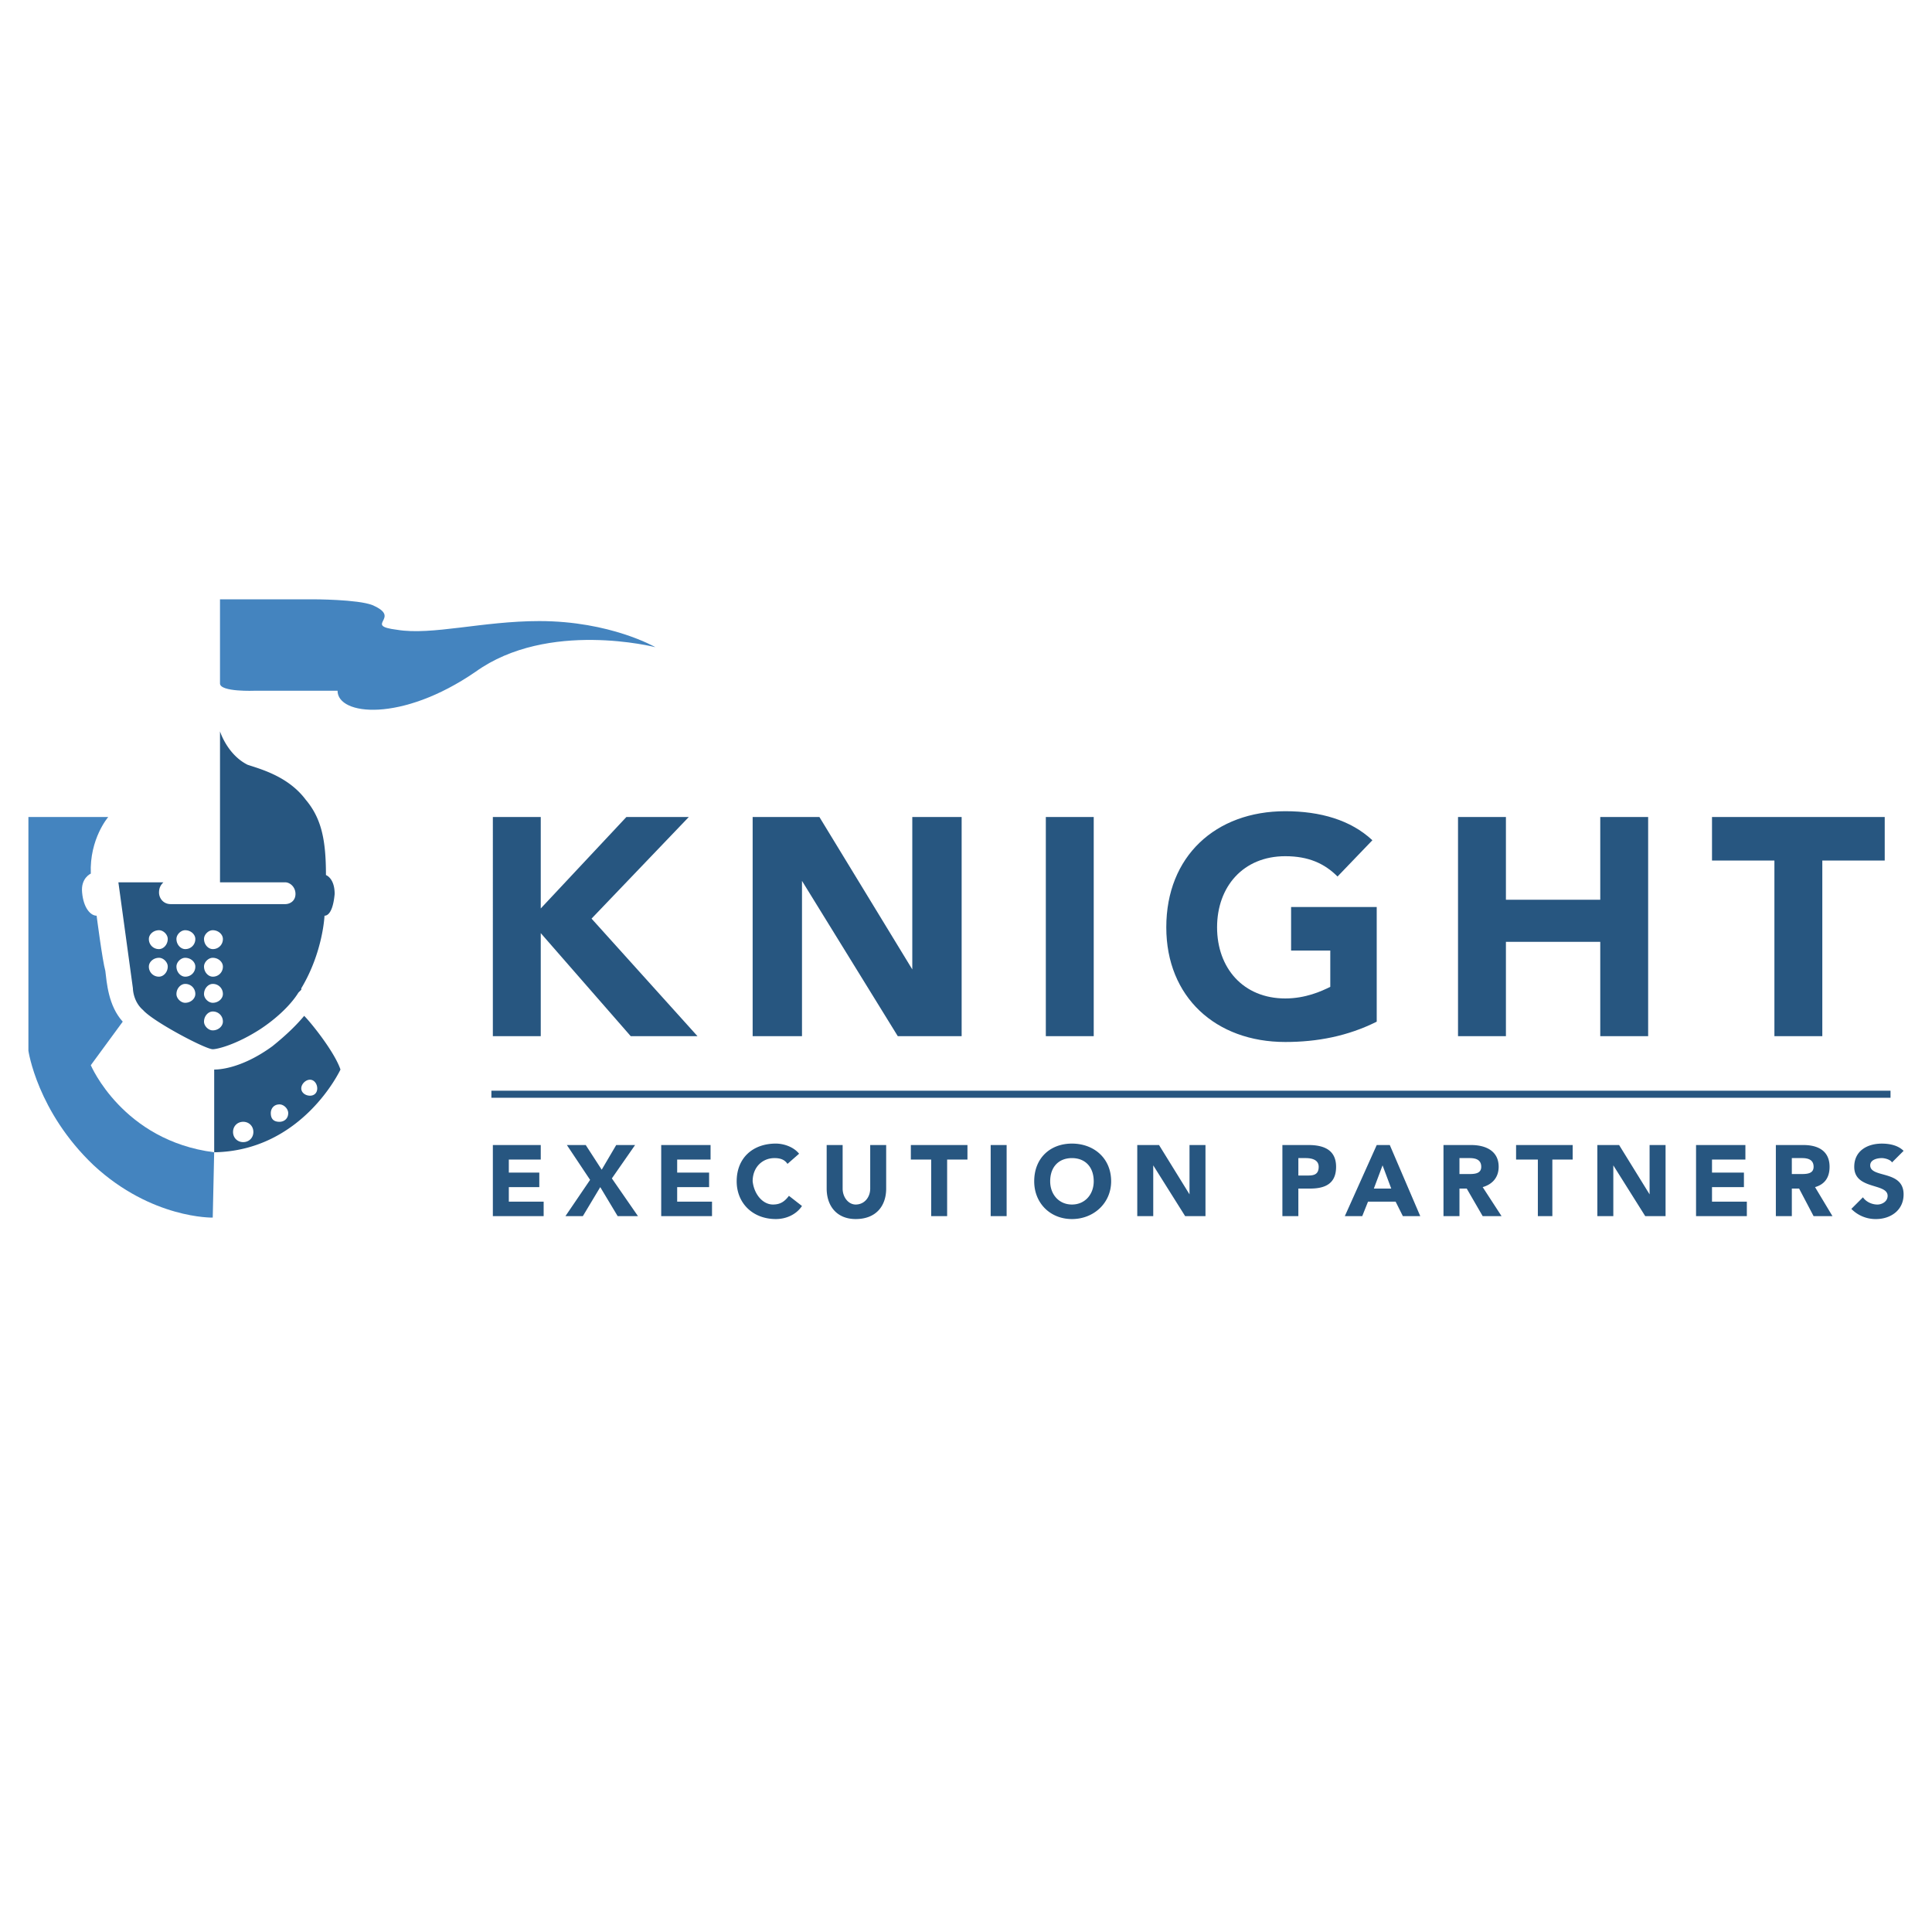 <svg xmlns="http://www.w3.org/2000/svg" width="2500" height="2500" viewBox="0 0 192.756 192.756"><path fill-rule="evenodd" clip-rule="evenodd" fill="#fff" d="M0 0h192.756v192.756H0V0z"/><path d="M21.225 121.48s-6.082.145-11.874-5.213c-5.647-5.359-6.517-11.439-6.517-11.439V81.514h7.964s-1.882 2.172-1.738 5.647c0 0-1.014.435-.869 1.882.145 1.593.869 2.317 1.448 2.317 0 0 .58 4.489.869 5.503.145 1.158.29 3.475 1.737 5.068l-3.186 4.344s3.186 7.529 12.309 8.688l-.143 6.517zM21.949 59.793h9.268s4.489 0 5.937.579c3.041 1.303-1.014 2.027 2.461 2.462 3.476.579 8.544-.869 14.191-.869 7.095 0 11.584 2.606 11.584 2.606s-10.716-2.751-17.956 2.462c-7.385 5.068-13.756 4.344-13.756 1.882h-8.254s-3.475.145-3.475-.724v-8.398z" fill-rule="evenodd" clip-rule="evenodd" fill="#4484bf"/><path fill-rule="evenodd" clip-rule="evenodd" fill="#275680" d="M49.172 81.514h4.779v9.122l8.543-9.122h6.226L59.019 91.65l10.57 11.729h-6.661l-8.977-10.281v10.281h-4.779V81.514zM75.092 81.514h6.661l9.267 15.205V81.514h4.923v21.865h-6.371l-9.557-15.494v15.494h-4.923V81.514zM104.342 81.514h4.779v21.865h-4.779V81.514zM137.357 101.932c-2.896 1.447-5.938 2.027-9.123 2.027-6.949 0-11.873-4.49-11.873-11.44 0-7.096 4.924-11.584 11.873-11.584 3.477 0 6.518.869 8.689 2.896l-3.477 3.62c-1.303-1.303-2.896-2.027-5.213-2.027-4.199 0-6.805 3.041-6.805 7.096 0 4.054 2.605 7.096 6.805 7.096 2.027 0 3.621-.725 4.49-1.16v-3.619h-3.91v-4.344h8.543v11.439h.001zM145.467 81.514h4.779v8.254h9.412v-8.254h4.778v21.865h-4.778v-9.412h-9.412v9.412h-4.779V81.514zM177.033 85.858h-6.226v-4.344h17.232v4.344h-6.227v17.521h-4.779V85.858z"/><path fill="none" stroke="#275680" stroke-width=".704" stroke-miterlimit="2.613" d="M49.027 109.172h139.59"/><path fill-rule="evenodd" clip-rule="evenodd" fill="#275680" d="M49.172 114.24h4.779v1.448h-3.186v1.302h3.041v1.449h-3.041v1.448h3.475v1.449h-5.068v-7.096zM58.874 117.715l-2.317-3.475h1.882l1.593 2.461 1.448-2.461h1.883l-2.317 3.33 2.606 3.766h-2.027l-1.738-2.897-1.737 2.897h-1.738l2.462-3.621zM65.969 114.24h4.924v1.448h-3.331v1.302h3.186v1.449h-3.186v1.448h3.476v1.449h-5.069v-7.096zM78.567 116.121c-.29-.434-.724-.578-1.303-.578-1.159 0-2.172.869-2.172 2.316.145 1.303 1.014 2.316 2.027 2.316.724 0 1.158-.289 1.593-.867l1.303 1.014c-.579.867-1.593 1.303-2.606 1.303-2.317 0-3.91-1.594-3.91-3.766 0-2.316 1.593-3.764 3.91-3.764.724 0 1.738.289 2.317 1.012l-1.159 1.014zM88.414 118.584c0 1.738-1.014 3.041-3.041 3.041-1.882 0-2.896-1.303-2.896-3.041v-4.344h1.593v4.344c0 .869.579 1.592 1.303 1.592.869 0 1.448-.723 1.448-1.592v-4.344h1.593v4.344zM92.903 115.688h-2.028v-1.448h5.648v1.448h-2.027v5.648h-1.593v-5.648zM98.84 114.24h1.592v7.096H98.84v-7.096zM106.949 114.096c2.172 0 3.91 1.447 3.91 3.764 0 2.172-1.738 3.766-3.91 3.766s-3.766-1.594-3.766-3.766c.001-2.317 1.594-3.764 3.766-3.764zm0 6.08c1.303 0 2.172-1.014 2.172-2.316 0-1.447-.869-2.316-2.172-2.316-1.305 0-2.172.869-2.172 2.316 0 1.302.868 2.316 2.172 2.316zM113.465 114.24h2.172l3.041 4.922v-4.922h1.593v7.096h-2.027l-3.185-5.068v5.068h-1.594v-7.096zM127.945 114.24h2.605c1.449 0 2.752.434 2.752 2.172 0 1.736-1.158 2.172-2.605 2.172h-1.16v2.752h-1.592v-7.096zm1.592 3.041h1.014c.58 0 1.014-.146 1.014-.869 0-.725-.723-.869-1.303-.869h-.725v1.738zM137.357 114.24h1.303l3.041 7.096h-1.736l-.725-1.449h-2.752l-.578 1.449h-1.738l3.185-7.096zm.581 2.028l-.869 2.316h1.736l-.867-2.316zM144.018 114.24h2.752c1.449 0 2.752.578 2.752 2.172 0 1.014-.58 1.736-1.594 2.027l1.883 2.896h-1.883l-1.592-2.752h-.725v2.752h-1.594v-7.095h.001zm1.593 2.895h.869c.578 0 1.303 0 1.303-.723 0-.725-.578-.869-1.158-.869h-1.014v1.592zM153.432 115.688h-2.172v-1.448h5.646v1.448h-2.027v5.648h-1.447v-5.648zM159.367 114.24h2.172l3.041 4.922v-4.922h1.594v7.096h-2.028l-3.185-5.068v5.068h-1.594v-7.096zM169.215 114.24h4.924v1.448h-3.332v1.302h3.185v1.449h-3.185v1.448h3.476v1.449h-5.068v-7.096zM177.178 114.24h2.752c1.449 0 2.607.578 2.607 2.172 0 1.014-.436 1.736-1.449 2.027l1.738 2.896h-1.883l-1.447-2.752h-.725v2.752h-1.594v-7.095h.001zm1.593 2.895h.869c.578 0 1.303 0 1.303-.723 0-.725-.578-.869-1.158-.869h-1.014v1.592zM188.764 115.977c-.146-.289-.725-.434-1.014-.434-.436 0-1.158.145-1.158.725 0 1.303 3.33.434 3.33 2.895 0 1.594-1.305 2.463-2.752 2.463a3.384 3.384 0 0 1-2.461-1.014l1.158-1.158c.289.434.869.723 1.447.723.436 0 1.014-.289 1.014-.867 0-1.305-3.33-.58-3.33-2.896 0-1.594 1.303-2.316 2.752-2.316.723 0 1.592.145 2.172.723l-1.158 1.156zM32.52 87.306c0-3.476-.434-5.647-2.027-7.53-1.737-2.316-4.489-3.041-5.792-3.475-2.027-1.014-2.751-3.331-2.751-3.331v15.06h6.516c.435 0 1.014.435 1.014 1.159s-.579 1.014-1.014 1.014H17.025c-.724 0-1.159-.58-1.159-1.159 0-.435.145-.724.435-1.014h-4.489l1.448 10.572s0 1.303 1.014 2.172c1.014 1.158 6.227 3.908 6.951 3.908.435 0 2.317-.434 4.779-2.027 2.172-1.447 3.331-2.895 3.765-3.619l.29-.289v-.145c2.172-3.621 2.317-7.241 2.317-7.241.434 0 .869-.579 1.013-2.172-.001-1.593-.869-1.883-.869-1.883zm-15.784 6.371c0 .579-.435 1.014-.869 1.014a.99.99 0 0 1-1.014-1.014c0-.435.435-.869 1.014-.869.434.001.869.435.869.869zm2.751 0a.99.99 0 0 1-1.014 1.014c-.434 0-.869-.435-.869-1.014 0-.435.435-.869.869-.869.58.001 1.014.435 1.014.869zm0 2.752a.99.99 0 0 1-1.014 1.013c-.434 0-.869-.434-.869-1.013 0-.435.435-.869.869-.869.58 0 1.014.434 1.014.869zm2.751 0a.99.99 0 0 1-1.014 1.013c-.434 0-.869-.434-.869-1.013 0-.435.435-.869.869-.869.58 0 1.014.434 1.014.869zm-2.751 2.751c0 .436-.434.869-1.014.869-.434 0-.869-.434-.869-.869 0-.578.435-1.014.869-1.014a.99.99 0 0 1 1.014 1.014zm2.751 0c0 .436-.434.869-1.014.869-.434 0-.869-.434-.869-.869 0-.578.435-1.014.869-1.014a.99.99 0 0 1 1.014 1.014zm0 2.752c0 .434-.434.869-1.014.869-.434 0-.869-.436-.869-.869 0-.58.435-1.014.869-1.014a.99.99 0 0 1 1.014 1.014zm-5.502-5.503c0 .579-.435 1.013-.869 1.013a.99.99 0 0 1-1.014-1.013c0-.435.435-.869 1.014-.869.434 0 .869.434.869.869zm5.502-2.752a.99.99 0 0 1-1.014 1.014c-.434 0-.869-.435-.869-1.014 0-.435.435-.869.869-.869.58.001 1.014.435 1.014.869zM30.348 101.352c-.724.869-1.738 1.883-3.186 3.041-3.186 2.316-5.502 2.316-5.792 2.316v8.254c8.833-.145 12.598-8.254 12.598-8.254-.58-1.736-2.896-4.633-3.62-5.357zm-5.069 11.584c0 .58-.435 1.014-1.014 1.014s-1.014-.434-1.014-1.014c0-.578.435-1.014 1.014-1.014s1.014.435 1.014 1.014zm3.476-1.881c0 .578-.435.867-.869.867-.579 0-.869-.289-.869-.867 0-.436.29-.869.869-.869.434 0 .869.433.869.869zm2.896-2.463c0 .436-.29.725-.724.725s-.869-.289-.869-.725c0-.434.434-.869.869-.869s.724.435.724.869z"/></svg>